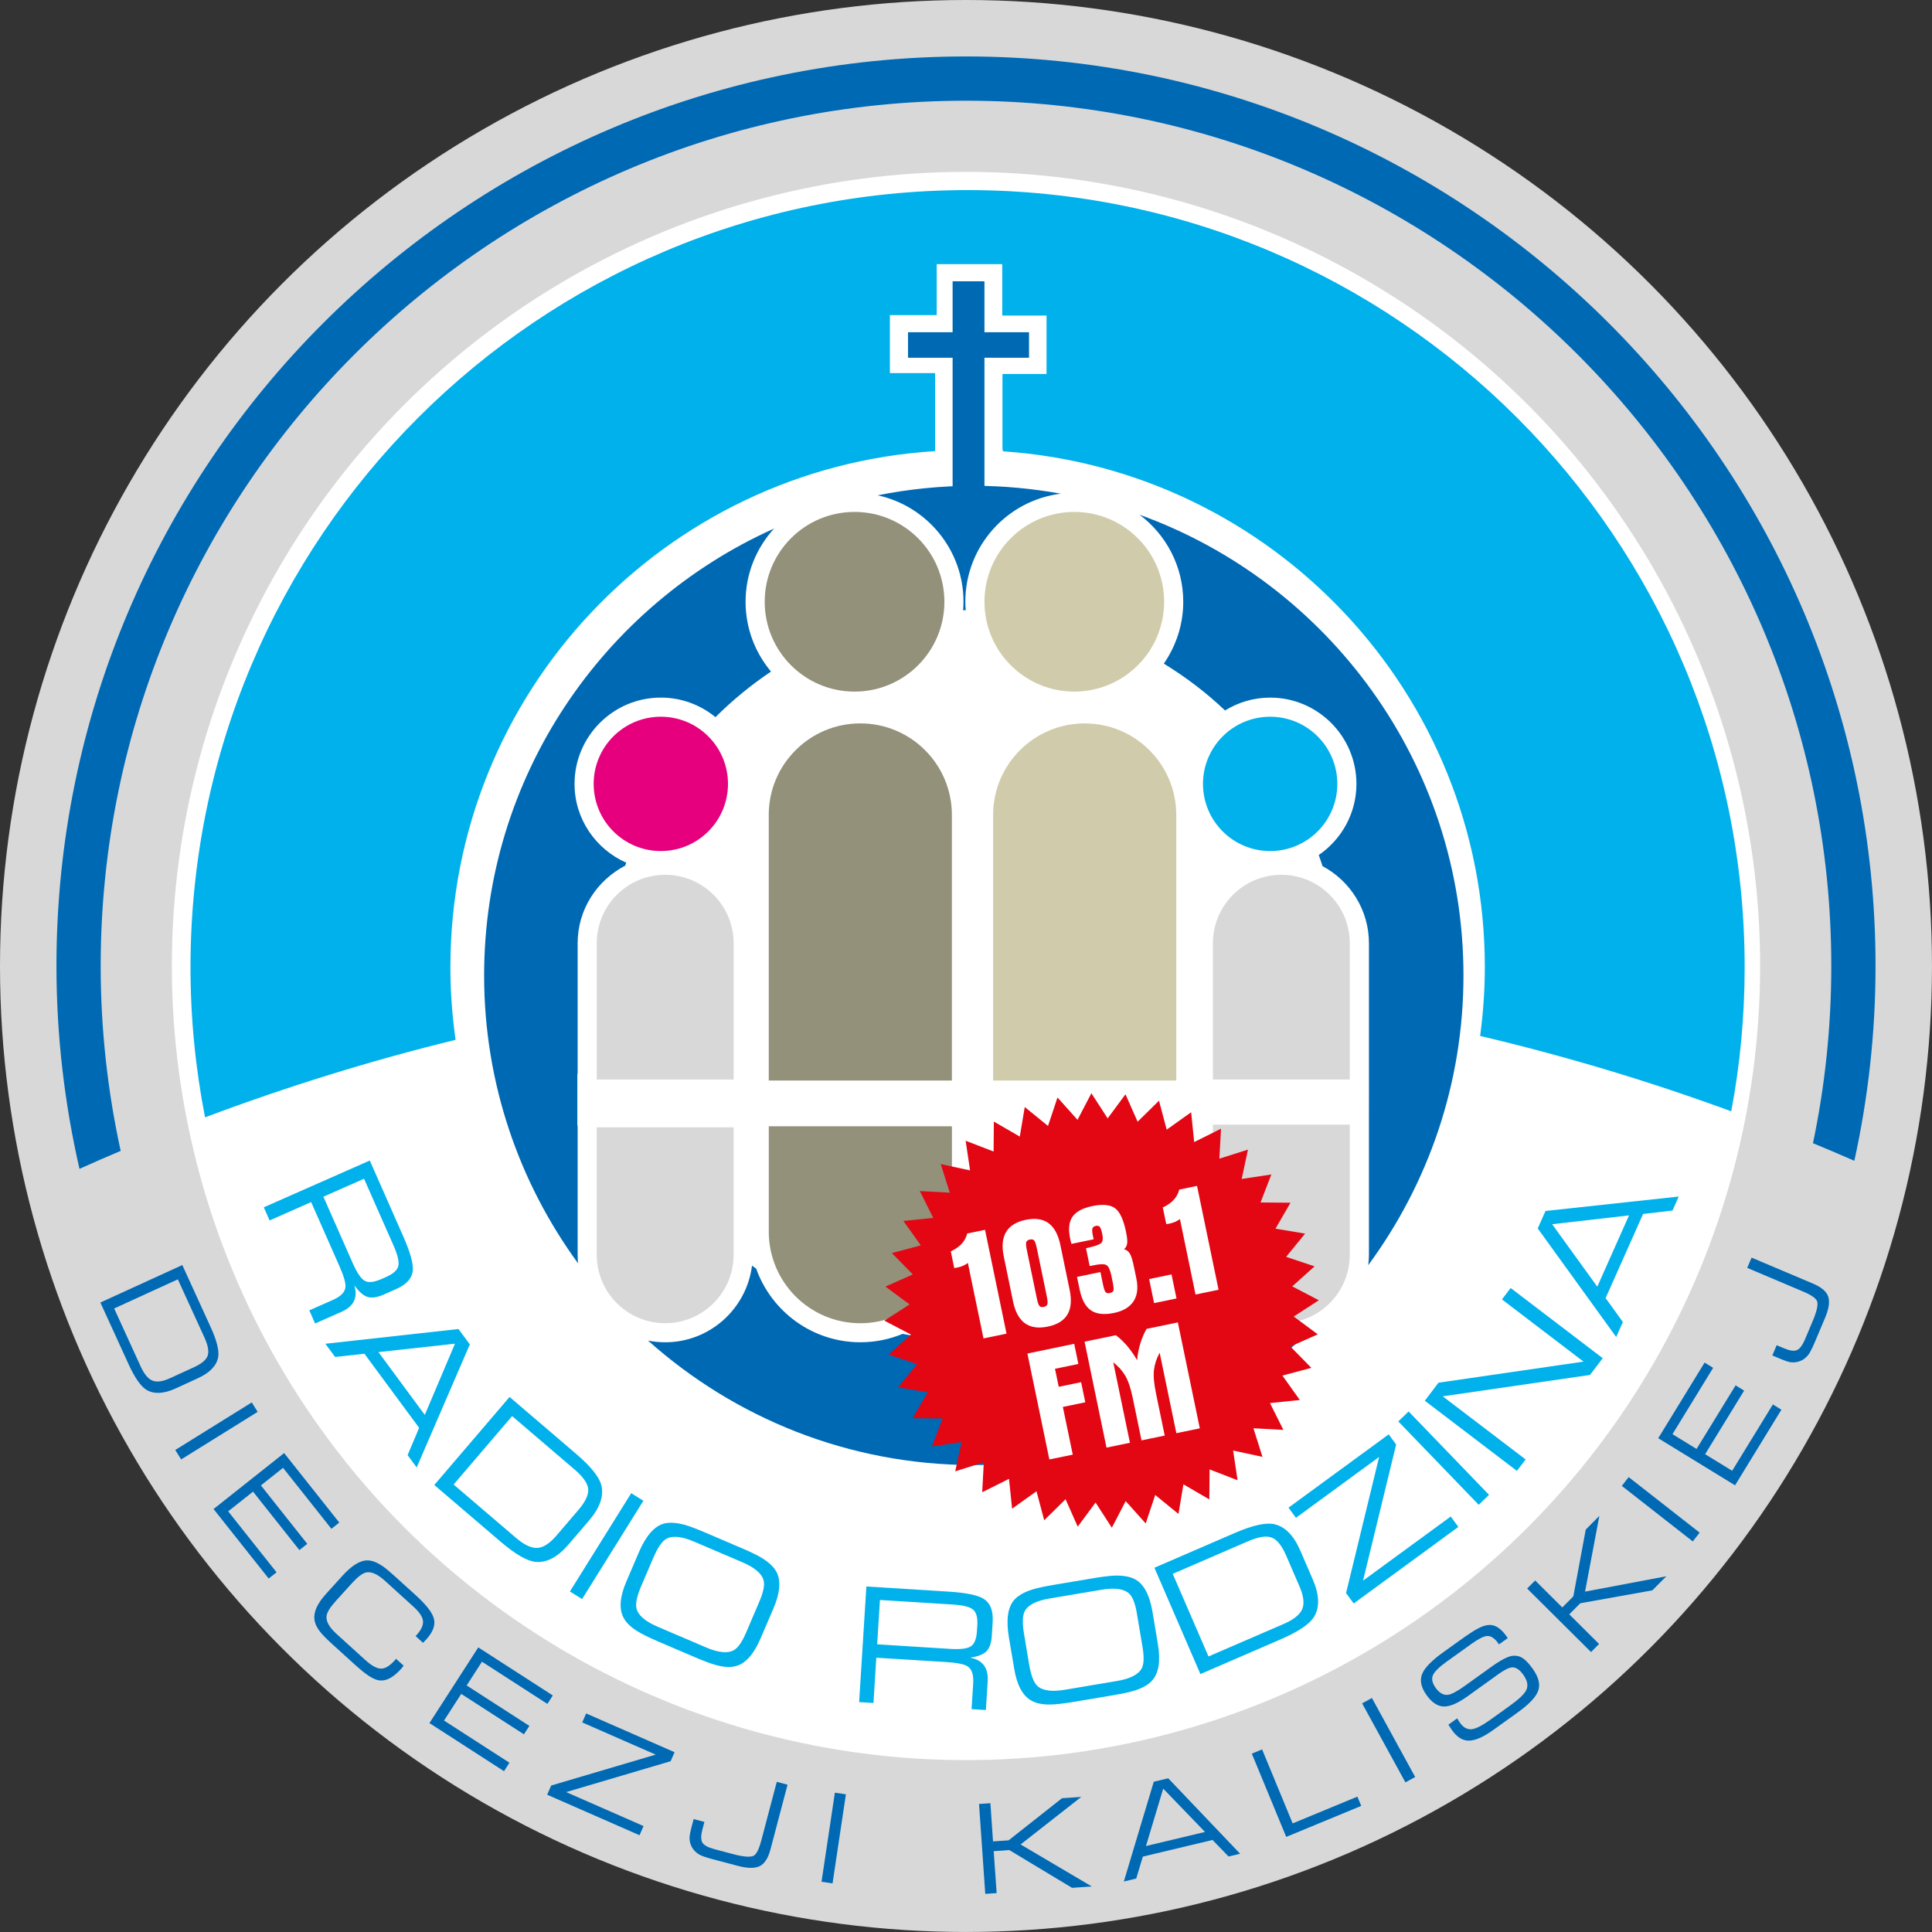 <?xml version="1.0" encoding="utf-8"?>
<!-- Generator: Adobe Illustrator 16.0.0, SVG Export Plug-In . SVG Version: 6.00 Build 0)  -->
<!DOCTYPE svg PUBLIC "-//W3C//DTD SVG 1.1//EN" "http://www.w3.org/Graphics/SVG/1.1/DTD/svg11.dtd">
<svg version="1.1" id="Layer_1" xmlns="http://www.w3.org/2000/svg" xmlns:xlink="http://www.w3.org/1999/xlink" x="0px" y="0px"
	 width="93.543px" height="93.543px" viewBox="0 0 93.543 93.543" enable-background="new 0 0 93.543 93.543" xml:space="preserve">
<rect x="0" y="0" width="93.543" height="93.543" fill="#333333" stroke="none"/>
<g>
	<circle fill="#D8D8D8" cx="46.771" cy="46.771" r="46.771"/>
	<circle fill="#FFFFFF" cx="46.771" cy="46.771" r="38.45"/>
	<polygon fill="#0069B4" points="49.823,16.086 47.665,16.086 47.665,13.619 46.123,13.619 46.123,16.086 43.964,16.086 
		43.964,17.321 46.123,17.321 46.123,24.415 47.665,24.415 47.665,17.321 49.823,17.321 	"/>
	<circle fill="#E6007E" cx="31.996" cy="37.954" r="3.252"/>
	<circle fill="#93917A" cx="41.375" cy="29.136" r="4.35"/>
	<circle fill="#D0CCAB" cx="52.015" cy="29.136" r="4.35"/>
	<circle fill="#00B1EB" cx="61.498" cy="37.954" r="3.252"/>
	<path fill="#D8D8D8" d="M32.207,42.356c-1.831,0-3.314,1.484-3.314,3.314v6.599h6.628V45.67
		C35.521,43.84,34.036,42.356,32.207,42.356z M28.893,60.751c0,1.832,1.483,3.316,3.314,3.316c1.829,0,3.313-1.484,3.313-3.316
		v-6.169h-6.628V60.751z"/>
	<path fill="#93917A" d="M41.655,35.025c-2.449,0-4.434,1.985-4.434,4.434v12.858h8.867V39.459
		C46.089,37.01,44.104,35.025,41.655,35.025z M37.222,59.633c0,2.449,1.984,4.435,4.434,4.435s4.434-1.985,4.434-4.435v-5.1h-8.867
		V59.633z"/>
	<path fill="#D0CCAB" d="M52.519,35.025c-2.448,0-4.435,1.985-4.435,4.434v12.858h8.868V39.459
		C56.952,37.01,54.968,35.025,52.519,35.025z"/>
	<path fill="#D8D8D8" d="M62.039,42.356c-1.83,0-3.313,1.484-3.313,3.314v6.596h6.628V45.67
		C65.354,43.84,63.869,42.356,62.039,42.356z M58.726,60.751c0,1.832,1.483,3.316,3.313,3.316s3.314-1.484,3.314-3.316v-6.3h-6.628
		V60.751z"/>
	<path fill="#0069B4" d="M27.818,37.954c0-2.304,1.874-4.178,4.178-4.178c1.003,0,1.925,0.355,2.646,0.948
		c0.82-0.82,1.722-1.56,2.689-2.208c-0.768-0.916-1.232-2.093-1.232-3.38c0-1.365,0.526-2.608,1.38-3.545
		c-8.264,3.708-14.039,12.008-14.039,21.638c0,5.207,1.691,10.024,4.549,13.94c-0.014-0.138-0.021-0.276-0.021-0.418v-6.255h-0.015
		v-2.502h0.015V45.67c0-1.638,0.94-3.05,2.304-3.757c0.016-0.048,0.033-0.096,0.049-0.145
		C28.851,41.122,27.818,39.659,27.818,37.954z M46.65,29.136c0,0.139-0.008,0.275-0.018,0.411c0.041-0.001,0.083-0.002,0.126-0.002
		c-0.012-0.135-0.019-0.271-0.019-0.409c0-2.689,2.021-4.911,4.624-5.233c-1.369-0.246-2.775-0.382-4.216-0.382
		c-1.594,0-3.148,0.16-4.654,0.461C44.867,24.497,46.65,26.611,46.65,29.136z M66.28,54.213v6.538c0,0.172-0.013,0.339-0.033,0.505
		c2.895-3.932,4.611-8.782,4.611-14.027c0-10.255-6.548-19.009-15.681-22.306c1.279,0.963,2.113,2.491,2.113,4.213
		c0,1.113-0.352,2.143-0.94,2.995c1.065,0.653,2.063,1.412,2.965,2.269c0.636-0.393,1.382-0.623,2.183-0.623
		c2.305,0,4.177,1.874,4.177,4.178c0,1.43-0.725,2.69-1.824,3.443c0.062,0.178,0.125,0.357,0.182,0.538
		c1.337,0.714,2.248,2.119,2.248,3.735v6.655h0.001L66.28,54.213L66.28,54.213z M57.841,61.314c-0.105,0.081-0.217,0.16-0.324,0.238
		c-0.774,2.008-2.722,3.438-4.998,3.438c-0.71,0-1.386-0.142-2.006-0.393c-1.09,0.212-2.214,0.324-3.364,0.324
		c-1.179,0-2.33-0.119-3.445-0.339c-0.63,0.262-1.322,0.407-2.048,0.407c-2.324,0-4.302-1.49-5.043-3.563
		c-0.066-0.05-0.136-0.098-0.202-0.148c-0.262,2.089-2.045,3.712-4.203,3.712c-0.285,0-0.563-0.028-0.832-0.083
		c4.193,3.747,9.721,6.028,15.773,6.028c6.06,0,11.595-2.287,15.79-6.043c-0.291,0.062-0.59,0.098-0.899,0.098
		C59.895,64.991,58.118,63.387,57.841,61.314z"/>
	<polygon fill="#E30613" points="51.202,53.138 52.171,54.219 52.842,52.932 53.63,54.15 54.493,52.983 55.081,54.311 
		56.117,53.293 56.488,54.696 57.673,53.853 57.819,55.297 59.119,54.649 59.039,56.1 60.424,55.662 60.12,57.082 61.556,56.866 
		61.032,58.221 62.483,58.233 61.756,59.489 63.188,59.729 62.271,60.854 63.647,61.314 62.567,62.284 63.855,62.955 62.638,63.743 
		63.803,64.606 62.477,65.194 63.493,66.229 62.091,66.602 62.934,67.784 61.489,67.934 62.138,69.232 60.688,69.153 61.126,70.538 
		59.705,70.232 59.92,71.669 58.565,71.146 58.553,72.597 57.298,71.868 57.059,73.302 55.933,72.384 55.472,73.762 54.503,72.68 
		53.833,73.969 53.045,72.749 52.181,73.917 51.592,72.59 50.558,73.607 50.185,72.204 49.004,73.047 48.854,71.603 47.556,72.251 
		47.634,70.802 46.25,71.238 46.555,69.819 45.119,70.033 45.642,68.679 44.19,68.666 44.919,67.41 43.487,67.172 44.402,66.045 
		43.025,65.584 44.106,64.616 42.818,63.944 44.039,63.157 42.871,62.294 44.198,61.705 43.182,60.67 44.584,60.298 43.74,59.116 
		45.185,58.967 44.536,57.668 45.986,57.747 45.549,56.362 46.969,56.668 46.754,55.231 48.108,55.755 48.12,54.304 49.376,55.031 
		49.616,53.599 50.742,54.516 	"/>
	<path fill="#FFFFFF" d="M47.619,64.803l-0.757-3.653c-0.077,0.057-0.156,0.103-0.236,0.137c-0.081,0.035-0.171,0.063-0.272,0.084
		c-0.024,0.005-0.049,0.009-0.075,0.013s-0.051,0.009-0.077,0.012l-0.166-0.806c0.223-0.106,0.4-0.23,0.531-0.374
		c0.131-0.145,0.218-0.308,0.262-0.493l0.864-0.178l1.041,5.028L47.619,64.803z"/>
	<path fill="#FFFFFF" d="M51.339,60.273l0.451,2.181c0.104,0.499,0.067,0.896-0.107,1.192c-0.177,0.295-0.492,0.489-0.947,0.584
		c-0.46,0.096-0.829,0.042-1.111-0.16c-0.279-0.203-0.471-0.552-0.574-1.049l-0.45-2.18c-0.104-0.496-0.066-0.893,0.111-1.19
		c0.176-0.298,0.494-0.495,0.954-0.59c0.455-0.094,0.822-0.04,1.102,0.161C51.044,59.426,51.235,59.775,51.339,60.273z M49.72,60.54
		l0.479,2.312c0.042,0.21,0.087,0.337,0.133,0.384c0.045,0.048,0.114,0.061,0.207,0.042c0.089-0.019,0.146-0.059,0.17-0.12
		c0.023-0.062,0.014-0.196-0.028-0.405l-0.479-2.312c-0.044-0.211-0.09-0.339-0.134-0.385c-0.046-0.046-0.113-0.06-0.204-0.04
		c-0.091,0.018-0.147,0.058-0.174,0.12C49.667,60.197,49.677,60.332,49.72,60.54z"/>
	<path fill="#FFFFFF" d="M51.878,60.226c-0.012-0.033-0.022-0.068-0.031-0.105c-0.01-0.039-0.021-0.093-0.035-0.16
		c-0.094-0.451-0.056-0.799,0.114-1.047c0.171-0.247,0.489-0.42,0.954-0.517c0.499-0.104,0.866-0.071,1.101,0.097
		c0.236,0.167,0.416,0.554,0.541,1.161c0.052,0.247,0.068,0.43,0.053,0.548c-0.017,0.116-0.067,0.211-0.151,0.282
		c0.117,0.029,0.209,0.099,0.277,0.207c0.068,0.107,0.134,0.316,0.198,0.628l0.121,0.585c0.093,0.451,0.048,0.817-0.138,1.102
		c-0.186,0.283-0.501,0.471-0.945,0.563c-0.477,0.097-0.846,0.057-1.113-0.123c-0.267-0.181-0.448-0.516-0.55-1.008l-0.129-0.614
		l1.135-0.235l0.124,0.601c0.044,0.209,0.087,0.335,0.133,0.379c0.046,0.043,0.113,0.054,0.201,0.035
		c0.09-0.018,0.146-0.056,0.169-0.112s0.012-0.19-0.029-0.4l-0.071-0.343c-0.058-0.271-0.135-0.436-0.235-0.496
		c-0.1-0.06-0.303-0.058-0.608,0.006L52.76,61.3l-0.178-0.863c0.413-0.09,0.658-0.175,0.736-0.253s0.096-0.22,0.054-0.422
		c-0.042-0.195-0.082-0.317-0.126-0.363c-0.045-0.047-0.109-0.062-0.191-0.044c-0.083,0.018-0.138,0.057-0.16,0.119
		c-0.022,0.062-0.017,0.178,0.019,0.348l0.038,0.183L51.878,60.226z"/>
	<path fill="#FFFFFF" d="M55.639,61.929l1.083-0.225l0.242,1.164l-1.086,0.225L55.639,61.929z"/>
	<path fill="#FFFFFF" d="M57.885,62.678l-0.755-3.653c-0.079,0.056-0.158,0.102-0.238,0.137c-0.082,0.034-0.173,0.062-0.273,0.084
		c-0.024,0.005-0.048,0.009-0.073,0.013c-0.027,0.005-0.054,0.008-0.078,0.01L56.3,58.463c0.224-0.105,0.401-0.229,0.533-0.374
		c0.131-0.144,0.218-0.308,0.263-0.492l0.862-0.179L59,62.446L57.885,62.678z"/>
	<path fill="#FFFFFF" d="M50.807,70.663l-1.062-5.128l2.265-0.47l0.202,0.975l-1.132,0.234l0.182,0.872l1.083-0.224l0.202,0.974
		l-1.086,0.225l0.48,2.309L50.807,70.663z"/>
	<path fill="#FFFFFF" d="M56.956,69.391l-0.808-3.896c-0.15,0.277-0.242,0.556-0.275,0.834c-0.034,0.278-0.003,0.65,0.094,1.114
		l0.058,0.286l0.368,1.778l-1.124,0.233l-0.426-2.064c-0.097-0.465-0.216-0.818-0.356-1.061c-0.143-0.242-0.337-0.461-0.586-0.656
		l0.808,3.896l-1.135,0.235l-1.062-5.129l1.515-0.313c0.193,0.144,0.374,0.315,0.548,0.519c0.172,0.203,0.332,0.432,0.479,0.687
		c0.027-0.283,0.081-0.553,0.159-0.811c0.079-0.256,0.179-0.491,0.302-0.702l1.514-0.314l1.063,5.13L56.956,69.391z"/>
	<g>
		<path fill="#0069B4" d="M8.51,67.223c-0.571,0.261-1.039,0.287-1.402,0.08c-0.281-0.162-0.575-0.58-0.883-1.252L4.86,63.065
			l3.967-1.814l1.364,2.985c0.309,0.672,0.431,1.169,0.37,1.487c-0.081,0.409-0.407,0.746-0.978,1.007L8.51,67.223z M8.231,66.729
			L9.388,66.2c0.371-0.169,0.593-0.355,0.666-0.558c0.071-0.203,0.02-0.498-0.158-0.888l-1.286-2.811l-3.082,1.41l1.284,2.81
			c0.169,0.371,0.36,0.599,0.57,0.683C7.592,66.932,7.874,66.893,8.231,66.729z"/>
		<path fill="#0069B4" d="M8.771,70.663l-0.285-0.458l3.704-2.304l0.285,0.458L8.771,70.663z"/>
		<path fill="#0069B4" d="M13.009,76.429l-2.669-3.365l3.417-2.71l2.67,3.365l-0.381,0.302l-2.342-2.952l-1.071,0.851l2.244,2.83
			l-0.381,0.302l-2.244-2.83l-1.204,0.954l2.342,2.952L13.009,76.429z"/>
		<path fill="#0069B4" d="M19.406,80.818c-0.342,0.376-0.664,0.559-0.967,0.548c-0.173-0.006-0.37-0.081-0.589-0.227
			c-0.172-0.113-0.413-0.31-0.721-0.589l-1.014-0.919c-0.29-0.264-0.496-0.472-0.616-0.625c-0.16-0.204-0.253-0.403-0.275-0.598
			c-0.046-0.36,0.142-0.772,0.564-1.238l0.797-0.88c0.461-0.507,0.87-0.753,1.23-0.739c0.209,0.006,0.442,0.097,0.7,0.271
			c0.141,0.095,0.339,0.26,0.597,0.493l1.017,0.922c0.506,0.46,0.798,0.834,0.876,1.123c0.087,0.313-0.033,0.651-0.361,1.013
			c-0.066,0.074-0.121,0.131-0.162,0.169l-0.359-0.326l0.044-0.049c0.231-0.255,0.335-0.483,0.313-0.685
			c-0.022-0.201-0.174-0.428-0.451-0.681l-1.4-1.27c-0.35-0.317-0.652-0.449-0.906-0.395c-0.177,0.04-0.404,0.213-0.684,0.521
			l-0.777,0.856c-0.278,0.308-0.429,0.552-0.451,0.731c-0.03,0.258,0.13,0.546,0.48,0.863l1.395,1.266
			c0.3,0.271,0.55,0.411,0.751,0.418c0.202,0.007,0.422-0.121,0.661-0.385l0.08-0.089l0.365,0.33
			c-0.02,0.021-0.042,0.052-0.067,0.093C19.443,80.778,19.42,80.804,19.406,80.818z"/>
		<path fill="#0069B4" d="M24.403,85.757l-3.61-2.329l2.364-3.665l3.609,2.327l-0.263,0.409l-3.167-2.043l-0.741,1.15l3.036,1.958
			l-0.264,0.408l-3.035-1.957l-0.833,1.29l3.167,2.042L24.403,85.757z"/>
		<path fill="#0069B4" d="M30.965,88.858l-4.473-1.962l0.194-0.445l5.06-1.496l-3.556-1.559l0.19-0.435l4.281,1.877l-0.191,0.436
			l-5.059,1.495l3.748,1.644L30.965,88.858z"/>
		<path fill="#0069B4" d="M37.304,89.547c-0.112,0.422-0.285,0.69-0.521,0.807c-0.236,0.115-0.585,0.111-1.049-0.011L34.51,90.02
			c-0.282-0.074-0.487-0.144-0.616-0.206c-0.17-0.092-0.298-0.212-0.385-0.363c-0.087-0.15-0.127-0.312-0.122-0.485
			c0.005-0.113,0.038-0.287,0.1-0.52l0.098-0.371l0.522,0.138l-0.099,0.371c-0.075,0.286-0.075,0.495-0.001,0.627
			c0.075,0.131,0.268,0.237,0.576,0.319l0.905,0.24c0.514,0.136,0.85,0.161,1.003,0.079c0.136-0.072,0.259-0.319,0.37-0.74
			l0.749-2.837l0.522,0.138L37.304,89.547z"/>
		<path fill="#0069B4" d="M40.31,91.19l-0.534-0.08l0.647-4.313l0.534,0.08L40.31,91.19z"/>
		<path fill="#0069B4" d="M52.863,91.339l-0.957,0.066l-3.038-1.829l-0.755,0.053l0.142,2.029l-0.551,0.039l-0.302-4.353
			l0.551-0.038l0.127,1.851l0.755-0.053l2.584-2.038l0.934-0.064l-2.938,2.302L52.863,91.339z"/>
		<path fill="#0069B4" d="M60.044,89.754l-0.56,0.134l-0.776-0.801l-3.375,0.805l-0.319,1.063l-0.601,0.144l1.45-4.831l0.7-0.167
			L60.044,89.754z M58.344,88.698l-2.024-2.096l-0.835,2.779L58.344,88.698z"/>
		<path fill="#0069B4" d="M65.908,87.437l-3.632,1.502l-1.666-4.031l0.498-0.206l1.48,3.582l3.134-1.296L65.908,87.437z"/>
		<path fill="#0069B4" d="M68.52,86.039l-0.473,0.26l-2.096-3.826l0.474-0.26L68.52,86.039z"/>
		<path fill="#0069B4" d="M74.206,80.792c0.289,0.403,0.38,0.758,0.271,1.063c-0.106,0.307-0.432,0.654-0.975,1.044l-1.204,0.864
			c-0.469,0.335-0.856,0.508-1.163,0.514c-0.308,0.007-0.583-0.158-0.825-0.497c-0.03-0.042-0.093-0.134-0.184-0.274l0.424-0.305
			c0.083,0.128,0.129,0.201,0.142,0.217c0.168,0.233,0.362,0.335,0.587,0.303c0.204-0.029,0.497-0.181,0.877-0.453l0.928-0.666
			c0.451-0.323,0.722-0.58,0.813-0.769c0.107-0.215,0.058-0.465-0.146-0.75c-0.173-0.24-0.348-0.358-0.527-0.354
			c-0.152,0.006-0.377,0.115-0.673,0.328l-1.496,1.074c-0.465,0.334-0.846,0.498-1.146,0.493c-0.299-0.005-0.577-0.187-0.836-0.548
			c-0.274-0.383-0.344-0.733-0.207-1.049c0.126-0.292,0.467-0.637,1.022-1.036l0.805-0.577c0.383-0.275,0.663-0.46,0.843-0.554
			c0.252-0.137,0.469-0.196,0.651-0.181c0.255,0.02,0.504,0.196,0.743,0.53l0.074,0.103l-0.425,0.305l-0.038-0.054
			c-0.177-0.247-0.357-0.365-0.54-0.352c-0.165,0.011-0.42,0.139-0.764,0.387l-1.209,0.867c-0.358,0.257-0.574,0.473-0.65,0.648
			c-0.075,0.175-0.031,0.38,0.138,0.614c0.178,0.246,0.374,0.356,0.587,0.332c0.176-0.023,0.444-0.165,0.81-0.427l1.271-0.912
			c0.484-0.348,0.84-0.532,1.067-0.553c0.187-0.015,0.353,0.029,0.503,0.135C73.89,80.398,74.04,80.562,74.206,80.792z"/>
		<path fill="#0069B4" d="M80.681,76.319l-0.678,0.682l-3.49,0.625l-0.531,0.537l1.441,1.434l-0.389,0.392l-3.094-3.076l0.389-0.391
			l1.314,1.307l0.534-0.536l0.601-3.234l0.659-0.664l-0.692,3.668L80.681,76.319z"/>
		<path fill="#0069B4" d="M82.293,74.206l-0.333,0.426l-3.435-2.688l0.331-0.426L82.293,74.206z"/>
		<path fill="#0069B4" d="M86.252,68.254l-2.245,3.662l-3.72-2.281l2.246-3.662l0.413,0.255l-1.968,3.211l1.165,0.716l1.89-3.079
			l0.414,0.254l-1.889,3.079l1.309,0.803L85.838,68L86.252,68.254z"/>
		<path fill="#0069B4" d="M87.795,62.155c0.403,0.171,0.644,0.381,0.726,0.63c0.08,0.25,0.028,0.595-0.161,1.037l-0.492,1.165
			c-0.115,0.27-0.212,0.463-0.291,0.58c-0.115,0.157-0.251,0.267-0.413,0.331c-0.162,0.063-0.328,0.082-0.499,0.053
			c-0.112-0.021-0.278-0.079-0.499-0.173l-0.354-0.149l0.21-0.497l0.354,0.149c0.273,0.115,0.479,0.146,0.62,0.09
			s0.273-0.23,0.398-0.525l0.364-0.862c0.209-0.489,0.28-0.816,0.221-0.981c-0.052-0.144-0.278-0.301-0.681-0.471l-2.702-1.144
			l0.212-0.497L87.795,62.155z"/>
	</g>
	<path fill="#00B1EB" d="M46.849,9.204c-20.78,0-37.625,16.845-37.625,37.625c0,2.487,0.243,4.917,0.705,7.27
		c3.947-1.482,7.992-2.742,12.129-3.753c-0.162-1.149-0.251-2.322-0.251-3.517c0-13.301,10.372-24.175,23.469-24.987v-3.778h-2.189
		v-2.807h2.267V12.79h3.172v2.488h2.145v2.83h-2.134v3.624l0.028,0.12c13.029,0.883,23.327,11.724,23.327,24.976
		c0,1.13-0.083,2.239-0.227,3.33c4.143,0.979,8.201,2.197,12.158,3.649c0.426-2.261,0.649-4.594,0.649-6.979
		C84.472,26.049,67.628,9.204,46.849,9.204z"/>
	<path fill="#0069B4" d="M46.771,2.733c-24.282,0-44.038,19.756-44.038,44.039c0,3.375,0.392,6.661,1.115,9.821
		c0.662-0.297,1.327-0.588,1.995-0.87c-0.631-2.885-0.968-5.88-0.968-8.951c0-23.101,18.795-41.896,41.896-41.896
		s41.896,18.794,41.896,41.896c0,2.94-0.307,5.808-0.887,8.579c0.673,0.276,1.339,0.562,2.003,0.852
		c0.668-3.04,1.026-6.193,1.026-9.43C90.809,22.489,71.054,2.733,46.771,2.733z"/>
	<g>
		<path fill="#00B1EB" d="M18.577,62.681c-0.312,0.136-0.569,0.175-0.776,0.114c-0.206-0.061-0.422-0.25-0.646-0.566
			c0.184,0.594-0.025,1.023-0.628,1.29l-1.271,0.561l-0.28-0.636l1.144-0.505c0.376-0.166,0.577-0.37,0.606-0.612
			c0.021-0.19-0.073-0.528-0.287-1.013l-1.374-3.112l-2.011,0.889l-0.281-0.636l5.131-2.265l1.616,3.662
			c0.337,0.762,0.493,1.312,0.467,1.649c-0.032,0.385-0.297,0.688-0.796,0.908L18.577,62.681z M18.45,61.935l0.246-0.108
			c0.349-0.154,0.546-0.333,0.591-0.535c0.046-0.203-0.032-0.532-0.234-0.989l-1.427-3.231l-1.969,0.869l1.427,3.231
			c0.202,0.457,0.393,0.737,0.573,0.84C17.838,62.114,18.102,62.088,18.45,61.935z"/>
		<path fill="#00B1EB" d="M20.175,71.05l-0.44-0.596l0.558-1.322l-2.648-3.587l-1.419,0.156l-0.473-0.639l6.445-0.714l0.55,0.745
			L20.175,71.05z M20.568,68.506l1.461-3.448l-3.706,0.408L20.568,68.506z"/>
		<path fill="#00B1EB" d="M27.534,74.772c-0.525,0.614-1.056,0.898-1.591,0.852c-0.416-0.036-0.984-0.364-1.708-0.982l-3.207-2.742
			l3.645-4.263l3.207,2.743c0.724,0.618,1.136,1.13,1.236,1.534c0.129,0.521-0.07,1.09-0.594,1.704L27.534,74.772z M26.943,74.349
			l1.063-1.243c0.34-0.398,0.499-0.736,0.474-1.011c-0.025-0.275-0.247-0.592-0.665-0.949l-3.02-2.582l-2.832,3.313l3.019,2.582
			c0.399,0.341,0.743,0.504,1.034,0.487C26.306,74.931,26.615,74.731,26.943,74.349z"/>
		<path fill="#00B1EB" d="M28.183,77.423l-0.589-0.367l2.968-4.759l0.589,0.367L28.183,77.423z"/>
		<path fill="#00B1EB" d="M36.827,79.325c-0.328,0.766-0.723,1.212-1.185,1.34c-0.273,0.078-0.615,0.058-1.023-0.061
			c-0.22-0.061-0.553-0.186-0.997-0.375l-1.716-0.735c-0.492-0.21-0.853-0.389-1.079-0.536c-0.3-0.189-0.511-0.397-0.632-0.623
			c-0.231-0.428-0.188-1.014,0.13-1.756l0.6-1.404c0.347-0.81,0.75-1.276,1.213-1.404c0.271-0.073,0.612-0.053,1.023,0.061
			c0.229,0.065,0.562,0.19,0.997,0.376l1.724,0.737c0.435,0.186,0.755,0.34,0.96,0.461c0.366,0.217,0.616,0.45,0.751,0.698
			c0.228,0.421,0.178,1.016-0.149,1.781L36.827,79.325z M36.123,79.05l0.646-1.511c0.191-0.45,0.261-0.787,0.205-1.012
			c-0.082-0.331-0.426-0.627-1.03-0.886l-2.334-0.997c-0.605-0.259-1.057-0.304-1.353-0.134c-0.207,0.118-0.416,0.426-0.629,0.922
			l-0.579,1.355c-0.213,0.496-0.29,0.86-0.232,1.092c0.082,0.332,0.426,0.627,1.031,0.886l2.333,0.998
			c0.605,0.258,1.057,0.303,1.353,0.133C35.735,79.78,35.932,79.498,36.123,79.05z"/>
		<path fill="#00B1EB" d="M48.021,79.205c-0.021,0.339-0.105,0.587-0.255,0.741c-0.148,0.155-0.416,0.261-0.8,0.314
			c0.611,0.11,0.896,0.493,0.855,1.15l-0.087,1.386l-0.693-0.043l0.078-1.248c0.026-0.41-0.063-0.684-0.265-0.82
			c-0.158-0.107-0.502-0.179-1.03-0.212l-3.396-0.211l-0.138,2.193l-0.693-0.043l0.351-5.598l3.996,0.25
			c0.832,0.053,1.392,0.168,1.679,0.346c0.327,0.205,0.474,0.58,0.44,1.125L48.021,79.205z M47.301,78.975l0.018-0.27
			c0.023-0.38-0.044-0.636-0.203-0.77c-0.159-0.135-0.487-0.217-0.985-0.248l-3.526-0.22l-0.135,2.147l3.526,0.221
			c0.497,0.031,0.834-0.009,1.009-0.122C47.179,79.602,47.277,79.355,47.301,78.975z"/>
		<path fill="#00B1EB" d="M56.061,79.596c0.137,0.821,0.046,1.41-0.274,1.767c-0.188,0.214-0.486,0.382-0.894,0.502
			c-0.217,0.068-0.564,0.143-1.042,0.222l-1.842,0.311c-0.526,0.089-0.927,0.132-1.196,0.131c-0.354,0.002-0.644-0.059-0.868-0.184
			c-0.426-0.235-0.707-0.751-0.839-1.548l-0.255-1.506c-0.146-0.867-0.059-1.479,0.263-1.836c0.188-0.209,0.487-0.377,0.895-0.502
			c0.228-0.07,0.575-0.144,1.041-0.222l1.85-0.312c0.465-0.078,0.818-0.121,1.057-0.131c0.426-0.014,0.761,0.047,1.01,0.183
			c0.42,0.231,0.697,0.759,0.836,1.581L56.061,79.596z M55.319,79.744l-0.273-1.621c-0.08-0.481-0.204-0.803-0.372-0.962
			c-0.249-0.234-0.698-0.298-1.346-0.188l-2.504,0.421c-0.649,0.109-1.052,0.315-1.209,0.617c-0.111,0.212-0.121,0.585-0.031,1.117
			l0.243,1.453c0.089,0.532,0.221,0.88,0.395,1.044c0.248,0.234,0.696,0.298,1.346,0.188l2.503-0.421
			c0.648-0.109,1.053-0.315,1.211-0.618C55.388,80.569,55.399,80.226,55.319,79.744z"/>
		<path fill="#00B1EB" d="M63.561,76.472c0.321,0.741,0.342,1.342,0.066,1.804c-0.215,0.357-0.76,0.725-1.633,1.102l-3.873,1.676
			l-2.227-5.148l3.873-1.675c0.874-0.378,1.514-0.523,1.921-0.436c0.526,0.114,0.949,0.542,1.27,1.283L63.561,76.472z
			 M62.921,76.816l-0.649-1.501c-0.209-0.481-0.441-0.771-0.699-0.869c-0.259-0.1-0.641-0.039-1.146,0.179l-3.647,1.577l1.732,4
			l3.646-1.576c0.481-0.208,0.777-0.446,0.893-0.715C63.162,77.644,63.121,77.279,62.921,76.816z"/>
		<path fill="#00B1EB" d="M70.609,73.93l-5.066,3.707l-0.37-0.504l1.601-6.591l-4.028,2.947l-0.359-0.492l4.851-3.548l0.36,0.491
			l-1.603,6.592l4.247-3.106L70.609,73.93z"/>
		<path fill="#00B1EB" d="M72.095,72.377l-0.499,0.482l-3.894-4.037l0.5-0.482L72.095,72.377z"/>
		<path fill="#00B1EB" d="M77.601,65.761l-0.617,0.81l-7.13,1.036l4.013,3.057l-0.422,0.553l-4.459-3.398l0.663-0.872l7.022-1.021
			l-3.95-3.011l0.421-0.553L77.601,65.761z"/>
		<path fill="#00B1EB" d="M81.281,57.934l-0.302,0.677l-1.424,0.167l-1.815,4.073l0.836,1.157l-0.324,0.726l-3.798-5.256
			l0.376-0.846L81.281,57.934z M78.874,58.846l-3.722,0.428l2.185,3.024L78.874,58.846z"/>
	</g>
</g>
</svg>
